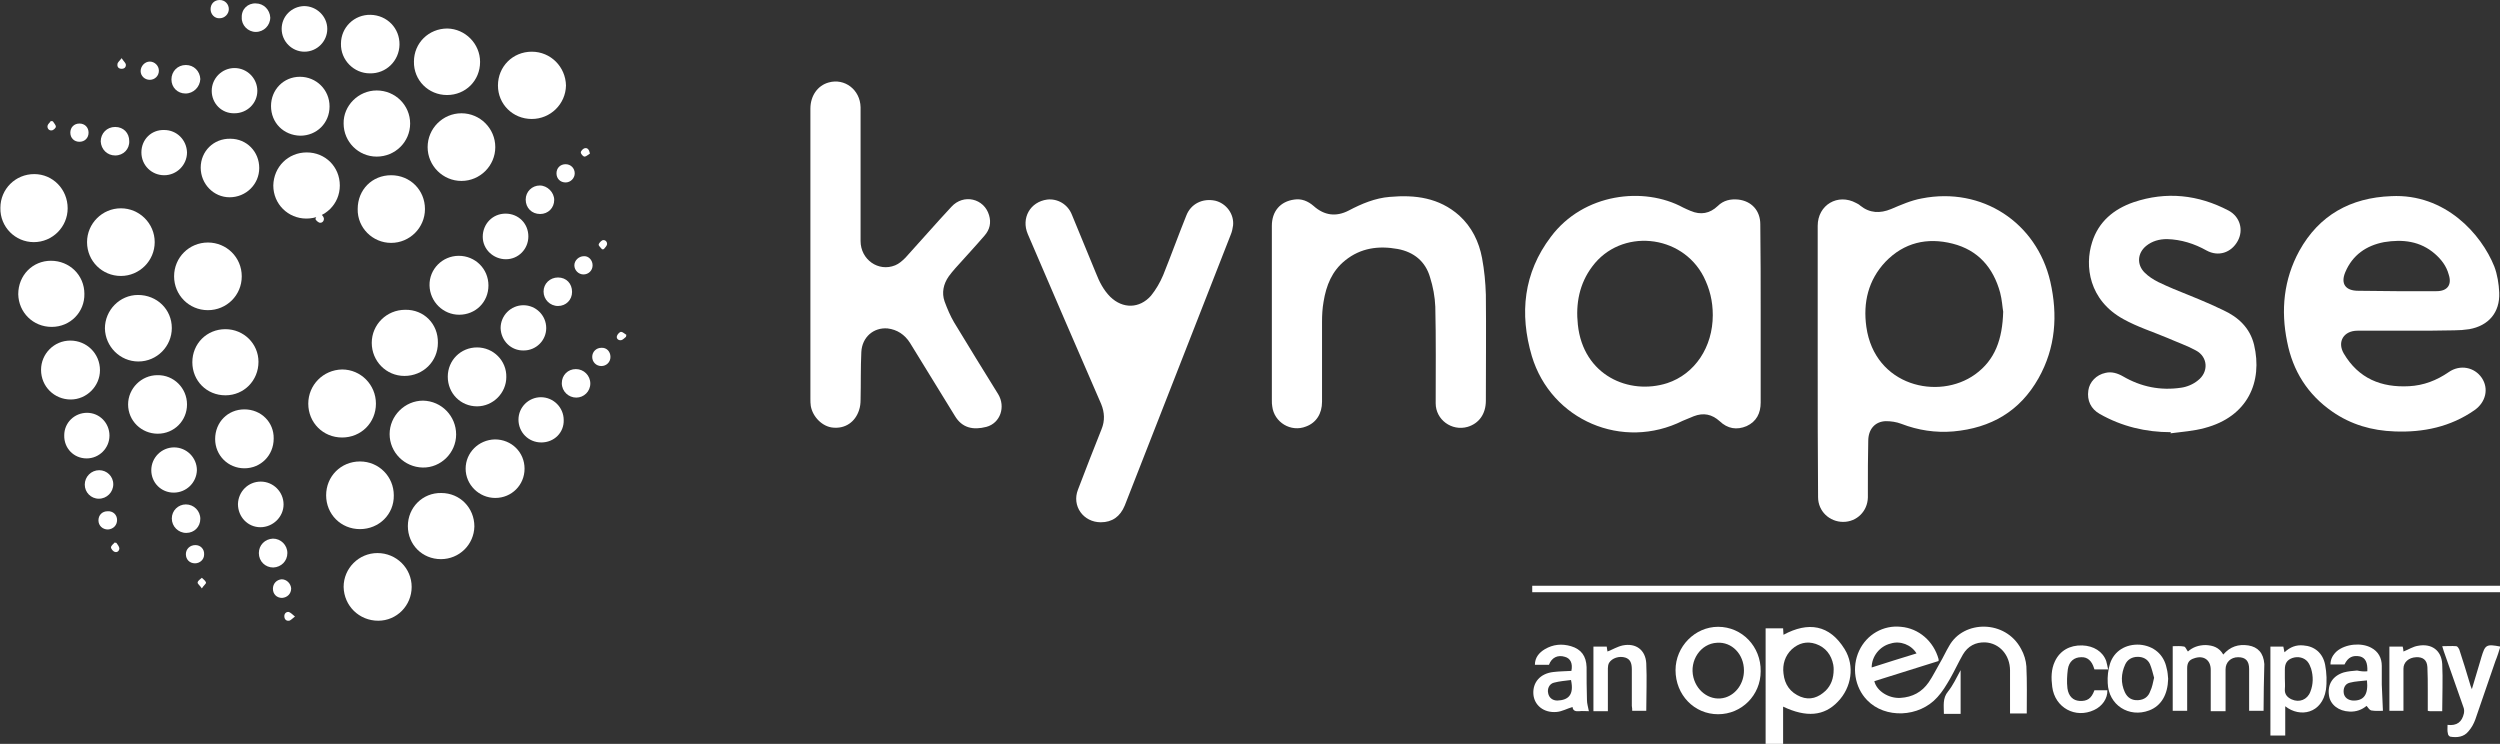 <?xml version="1.0" encoding="utf-8"?>
<!-- Generator: Adobe Illustrator 28.0.0, SVG Export Plug-In . SVG Version: 6.00 Build 0)  -->
<svg version="1.1" id="Calque_1" xmlns="http://www.w3.org/2000/svg" xmlns:xlink="http://www.w3.org/1999/xlink" x="0px" y="0px"
	 viewBox="0 0 657.7 195.7" style="enable-background:new 0 0 657.7 195.7;" xml:space="preserve">
<rect x="0" y="0" width="657.7" height="195.7" fill="#333333" stroke="none"/>
<style type="text/css">
	.st0{fill:#FFFFFF;}
</style>
<path class="st0" d="M478.2,95V59.4c0-5.5,5.3-8.6,10.1-6c0.4,0.2,0.8,0.4,1.1,0.7c2.5,2,5.2,2.1,8.1,0.9c2.6-1.1,5.3-2.3,8.1-2.8
	c15.8-3.1,30.2,6.3,33.8,21.9c2,8.8,1.4,17.4-3.1,25.4c-4.9,8.7-12.5,13.1-22.4,14c-4.7,0.4-9.3-0.3-13.7-2
	c-1.3-0.5-2.7-0.7-4.1-0.7c-2.8,0.1-4.6,2.1-4.6,5.2c-0.1,4.2-0.1,8.5-0.1,12.7v2.2c-0.1,3.6-2.9,6.4-6.5,6.4s-6.6-2.8-6.6-6.5
	C478.2,118.9,478.2,107,478.2,95L478.2,95L478.2,95z M527,82c-0.2-1.1-0.3-3.1-0.8-5c-1.8-6.6-5.8-11.2-12.5-12.9
	c-6.7-1.7-12.8-0.3-17.7,4.8c-4.5,4.8-5.9,10.7-5,17.1c2.2,15.6,19,19.4,28.6,12.5C524.9,94.7,526.8,89.2,527,82L527,82L527,82z"/>
<path class="st0" d="M463.2,82.5c0,7.8,0,15.6,0,23.4c0,2.8-1.1,5-3.7,6.2c-2.6,1.1-5,0.7-7.1-1.3c-2-1.8-4.2-2.3-6.8-1.3
	c-1,0.4-1.9,0.8-2.9,1.2c-15.8,7.9-34.6-0.1-39.7-17c-3.3-11.2-2.2-21.9,5-31.4c8.6-11.5,24.5-13.3,34.8-7.7c0.6,0.3,1.3,0.6,2,0.9
	c2.6,1.1,5,0.7,7.1-1.3c1.5-1.5,3.4-1.9,5.4-1.7c3.5,0.4,5.8,2.9,5.8,6.5C463.2,66.8,463.2,74.7,463.2,82.5L463.2,82.5z M450.6,82.9
	c0-3.7-0.8-6.9-2.4-10.1c-5.8-11.3-21.8-12.8-29.3-2.7c-3.4,4.5-4.4,9.8-3.8,15.3c1.4,13.4,13.5,18.6,23.5,15.4
	C445.9,98.4,450.6,91.3,450.6,82.9L450.6,82.9L450.6,82.9z"/>
<path class="st0" d="M213.2,67V28.6c0-3.4,1.9-6.1,4.8-6.9c4.2-1.2,8.3,1.9,8.4,6.5c0,2.5,0,5,0,7.5c0,9.2,0,18.5,0,27.7
	c0,4.9,4.7,8.2,9.1,6.4c1-0.4,1.9-1.2,2.7-2c4.1-4.5,8-9,12.1-13.4c3.2-3.5,8.6-2.2,9.9,2.2c0.6,2,0.2,3.8-1.2,5.4
	c-2.5,2.9-5.1,5.7-7.7,8.6c-0.6,0.7-1.2,1.4-1.7,2.1c-1.4,2-1.9,4.3-1.1,6.6c0.7,1.9,1.5,3.8,2.5,5.5c3.8,6.3,7.7,12.6,11.6,18.9
	c2,3.3,0.6,7.6-3.1,8.6c-3.5,0.9-6.4,0.3-8.3-2.9c-3.9-6.4-7.9-12.8-11.8-19.2c-1.4-2.2-3.4-3.5-5.9-3.8c-3.7-0.3-6.7,2.3-6.9,6.2
	c-0.2,4.2-0.1,8.4-0.2,12.6c0,0.9-0.1,1.8-0.4,2.7c-1,3.1-3.6,4.9-6.8,4.6c-2.8-0.2-5.4-2.8-5.9-5.7c-0.1-0.6-0.1-1.3-0.1-1.9
	L213.2,67L213.2,67L213.2,67z"/>
<path class="st0" d="M633.7,87h-13.5c-3.6,0-5.4,2.9-3.6,6c3.9,6.6,9.9,9,17.2,8.6c3.8-0.2,7.2-1.5,10.4-3.7c3-2.1,6.8-1.3,8.7,1.5
	c1.9,2.8,1.1,6.4-1.9,8.5c-6.3,4.4-13.5,5.9-21,5.6c-6-0.2-11.5-1.8-16.4-5.2c-6.5-4.5-10.4-10.7-11.9-18.4
	c-1.7-8.3-0.9-16.4,3.2-23.9c5.2-9.4,13.5-14,24.2-14.4c14.2-0.7,23.7,10,27.1,18.5c0.8,2.1,1.2,4.6,1.3,6.9
	c0.2,5.2-2.8,8.7-7.9,9.6c-1.3,0.2-2.6,0.3-3.9,0.3C641.6,87,637.6,87,633.7,87L633.7,87L633.7,87z M630.5,76.6c3.5,0,7,0,10.5,0
	c2.9,0,4.1-1.7,3.2-4.4c-0.6-2.2-1.9-3.9-3.6-5.4c-3.9-3.4-8.5-3.9-13.4-3.1c-4.7,0.9-8.3,3.4-10.2,7.9c-1.3,3.1,0.1,4.9,3.4,4.9
	L630.5,76.6L630.5,76.6z"/>
<path class="st0" d="M334.6,82.6V59.4c0-3.8,2.2-6.4,5.9-6.9c1.9-0.3,3.6,0.4,5.1,1.7c2.8,2.5,5.9,2.9,9.2,1.2
	c3.4-1.8,7-3.3,10.8-3.6c6.7-0.6,13,0.2,18.3,4.9c3.3,3,5.2,6.9,6,11.2c0.6,3.2,0.9,6.4,1,9.6c0.1,9.3,0,18.6,0,27.9
	c0,3.5-1.8,6-4.8,6.9c-4.2,1.2-8.4-1.9-8.4-6.2c0-8.5,0.1-16.9-0.1-25.4c-0.1-2.6-0.6-5.3-1.4-7.8c-1.2-4.1-4.2-6.6-8.5-7.4
	c-5-0.9-9.7-0.3-13.8,3c-3.5,2.8-5,6.6-5.7,10.9c-0.3,1.7-0.4,3.5-0.4,5.2c0,7,0,14.1,0,21.1c0,3.1-1.5,5.5-4.2,6.5
	c-4,1.6-8.4-1.1-8.9-5.3c-0.1-0.5-0.1-1-0.1-1.6L334.6,82.6L334.6,82.6L334.6,82.6z"/>
<path class="st0" d="M289.6,137.4c-4.6,0-7.7-4.3-6-8.6c2-5.3,4.1-10.6,6.2-15.9c0.9-2.2,0.8-4.4-0.1-6.6
	c-6.5-14.9-12.9-29.8-19.3-44.7c-1.8-4.2,0.6-8.5,5.1-9.1c2.7-0.3,5.4,1.2,6.5,4c2.1,5.1,4.2,10.2,6.3,15.3c0.9,2.3,2,4.5,3.8,6.3
	c3.3,3.2,7.7,3.1,10.7-0.3c1.3-1.6,2.4-3.5,3.2-5.4c2.1-5.2,4-10.5,6.1-15.7c1.2-3.1,4.3-4.6,7.6-3.9c2.9,0.7,5,3.5,4.7,6.5
	c-0.1,0.8-0.3,1.7-0.6,2.4c-9.3,23.8-18.6,47.5-27.9,71.3C294.7,135.9,292.6,137.4,289.6,137.4L289.6,137.4L289.6,137.4z"/>
<path class="st0" d="M571.1,113.7c-6.6,0-12.9-1.5-18.7-4.8c-2.3-1.3-3.4-3.5-3-6.2c0.3-2.2,2.1-4.1,4.5-4.6
	c1.6-0.4,3.2,0.1,4.6,0.9c4.8,2.8,9.9,3.8,15.3,3c1.5-0.2,3.2-0.9,4.4-1.9c2.9-2.2,2.7-6.2-0.5-7.9c-2.4-1.3-5-2.2-7.5-3.3
	c-3.8-1.6-7.9-2.9-11.5-4.9c-9.2-5-10.3-14.1-8.3-20.3c1.7-5.4,5.7-8.7,10.9-10.5c8.6-2.9,17-2,25,2.2c3,1.6,4,5.1,2.4,8
	c-1.7,3.1-5.1,4.2-8.2,2.5c-3.2-1.8-6.7-2.9-10.4-3c-2,0-3.9,0.5-5.5,1.8c-2.3,1.9-2.5,4.9-0.4,7c2.1,2.1,4.9,3.1,7.6,4.3
	c4.4,1.8,8.8,3.5,13.1,5.6c3.9,1.8,7,4.6,8.1,9.1c2.3,9.7-1.6,18.9-13,21.9c-2.9,0.8-6,1-9,1.4C571.1,113.9,571.1,113.8,571.1,113.7
	L571.1,113.7L571.1,113.7z"/>
<path class="st0" d="M657.7,154.1v1.7H403.1v-1.7H657.7z"/>
<path class="st0" d="M510,173.9l-16.9,5.3c0.6,2.6,3.8,4.6,6.9,4.4c3.1-0.2,5.6-1.5,7.4-4.1c1.1-1.6,1.9-3.3,2.9-5
	c0.9-1.5,1.6-3.1,2.5-4.6c3.8-6.8,14.8-6.9,18.9,0.8c0.8,1.4,1.3,3.1,1.4,4.6c0.2,4.1,0.1,8.2,0.1,12.4h-4.4v-1.2
	c0-3.4,0-6.7,0-10.1c0-4.1-2.8-7.2-6.5-7.4c-2.6-0.1-4.6,1-5.9,3.2c-1.2,2.1-2.2,4.3-3.4,6.4c-1,1.7-2,3.4-3.3,4.8
	c-4.8,5.4-13.8,5.7-18.5,0.8c-3.3-3.4-4.1-8.7-2.1-13s6.4-6.8,11-6.3c4.7,0.4,8.6,3.8,9.9,8.5C510,173.6,510,173.7,510,173.9
	L510,173.9L510,173.9z M492.4,175.6c4-1.3,7.9-2.5,11.8-3.7c-1.4-2.3-4.3-3.4-6.8-2.6C494.5,170,492.4,172.7,492.4,175.6
	L492.4,175.6L492.4,175.6z"/>
<path class="st0" d="M464.6,165.3h4.5c0,0.6,0.1,1.1,0.1,1.7c6.5-3.5,12.1-2.7,16.1,3.8c2.7,4.4,1.8,10.1-1.8,13.8
	c-3.6,3.8-8.3,4.2-14.4,1.3v9.9h-4.6V165.3L464.6,165.3L464.6,165.3z M482.4,176.1c0-0.2,0-0.7-0.1-1.2c-0.5-2.6-2-4.6-4.6-5.5
	c-2.4-0.8-4.5-0.2-6.3,1.4c-1.8,1.7-2.5,4-2.2,6.4c0.3,2.9,1.8,5,4.5,6.1c2.5,1,4.7,0.2,6.6-1.6
	C481.7,180.3,482.4,178.5,482.4,176.1L482.4,176.1L482.4,176.1z"/>
<path class="st0" d="M98.9,106.2c0,5-3.9,8.9-8.9,8.9c-5,0-8.9-3.9-8.9-8.9c0-4.9,3.9-8.9,8.9-9C94.9,97.2,98.9,101.2,98.9,106.2
	L98.9,106.2L98.9,106.2z"/>
<path class="st0" d="M108.3,154.4c0,4.9-3.9,8.9-8.8,8.9c-5,0-9-3.9-9.1-8.9c0-4.9,4-8.9,8.9-8.9
	C104.3,145.5,108.3,149.5,108.3,154.4L108.3,154.4L108.3,154.4z"/>
<path class="st0" d="M94.7,139.2c-5,0-8.9-3.9-8.9-8.9s3.9-8.9,8.9-8.9s8.9,4,8.9,8.9C103.7,135.3,99.7,139.2,94.7,139.2L94.7,139.2
	L94.7,139.2z"/>
<path class="st0" d="M452,187.9c-6.3,0-11.2-5.1-11.2-11.6c0-6.2,5.1-11.4,11.2-11.4c6.3,0,11.3,5.2,11.2,11.7
	C463.2,182.9,458.2,187.9,452,187.9L452,187.9z M458.8,176.4c0-4.3-3.2-7.6-7.1-7.3c-4.3,0.2-7.3,4.7-6.2,9.1c1,4,4.8,6.4,8.4,5.3
	C456.8,182.6,458.8,179.7,458.8,176.4L458.8,176.4L458.8,176.4z"/>
<path class="st0" d="M22.9,63.7c0-4.9,4-8.9,8.9-8.9s8.9,4,8.9,8.9c0,4.9-4,8.9-8.9,8.9S22.9,68.7,22.9,63.7z"/>
<path class="st0" d="M54.7,81.6c-5,0-8.9-4-8.9-8.9c0-5,4-8.9,8.9-8.9s8.9,3.9,8.9,8.9C63.6,77.7,59.6,81.6,54.7,81.6L54.7,81.6
	L54.7,81.6z"/>
<path class="st0" d="M121.4,47.6c-4.9,0-8.9-4-8.9-8.9c0-4.9,4-8.9,8.9-8.9s8.9,4,8.9,8.9S126.3,47.6,121.4,47.6z"/>
<path class="st0" d="M17.8,54.8c0,4.9-4,8.9-8.9,8.9c-4.9,0-8.9-4-8.8-9c0-5,4-8.9,8.9-8.9C13.9,45.8,17.8,49.8,17.8,54.8
	C17.8,54.8,17.8,54.8,17.8,54.8z"/>
<path class="st0" d="M139.9,31.3c-5,0-8.9-3.9-8.9-8.8c0-5,3.9-8.9,8.9-8.9s8.9,4,9,8.9C148.8,27.4,144.8,31.3,139.9,31.3
	L139.9,31.3L139.9,31.3z"/>
<path class="st0" d="M102.9,46.1c5,0,8.9,3.9,8.9,8.9c0,4.9-4,8.9-8.9,8.9s-8.9-4-8.8-8.9C94.1,49.9,97.9,46.1,102.9,46.1
	L102.9,46.1z"/>
<path class="st0" d="M115.2,90.2c0,4.9-3.9,8.7-8.8,8.7c-4.8,0-8.6-3.9-8.6-8.7s3.9-8.7,8.8-8.7C111.5,81.4,115.3,85.2,115.2,90.2
	L115.2,90.2L115.2,90.2z"/>
<path class="st0" d="M116,147.1c-4.9,0-8.7-3.8-8.7-8.7s3.9-8.8,8.8-8.7c4.9,0,8.7,3.9,8.7,8.8C124.7,143.3,120.8,147.1,116,147.1
	L116,147.1z"/>
<path class="st0" d="M99.1,23.8c4.9,0,8.8,3.9,8.8,8.7c0,4.8-3.9,8.7-8.8,8.7c-4.8,0-8.7-3.9-8.7-8.7C90.3,27.8,94.3,23.8,99.1,23.8
	C99.1,23.8,99.1,23.8,99.1,23.8z"/>
<path class="st0" d="M120,114.3c0,4.8-4,8.8-8.8,8.7c-4.8-0.1-8.7-4-8.7-8.8s4-8.8,8.8-8.8C116.2,105.5,120,109.5,120,114.3
	L120,114.3L120,114.3z"/>
<path class="st0" d="M13.6,86c-4.9,0-8.7-3.8-8.8-8.6c0-5,3.8-8.8,8.6-8.8c4.9,0,8.8,3.8,8.8,8.7C22.3,82.1,18.5,86,13.6,86L13.6,86
	L13.6,86z"/>
<path class="st0" d="M45.2,86.3c0,4.8-3.9,8.8-8.8,8.8c-4.8,0-8.7-3.9-8.8-8.7c0-4.8,3.9-8.8,8.7-8.8C41.3,77.6,45.2,81.4,45.2,86.3
	z"/>
<path class="st0" d="M50.6,95.3c0-4.9,3.8-8.7,8.7-8.7c4.8,0,8.7,3.8,8.7,8.6c0,4.9-3.8,8.8-8.7,8.8C54.4,104,50.6,100.2,50.6,95.3z
	"/>
<path class="st0" d="M126.3,16.3c0,4.9-3.8,8.7-8.7,8.7s-8.8-3.9-8.7-8.8c0-4.9,3.9-8.7,8.8-8.7C122.4,7.6,126.3,11.5,126.3,16.3
	L126.3,16.3z"/>
<path class="st0" d="M80.7,40.1c4.9,0,8.7,3.8,8.7,8.7c0,4.9-3.9,8.7-8.8,8.7c-4.8,0-8.7-3.8-8.7-8.7C72,43.9,75.8,40.1,80.7,40.1
	L80.7,40.1L80.7,40.1z"/>
<path class="st0" d="M595.5,187h-3.8v-1.9c0-3,0-6.1,0-9.1c0-2.1-0.9-3.1-2.9-3.1c-1.9,0-3.3,1.3-3.3,3.2c0,3.2,0,6.4,0,9.6v1.4
	h-3.9v-1.3c0-3.2,0-6.4,0-9.6c0-2.6-1.9-3.9-4.4-3c-1.3,0.4-1.8,1.2-1.8,2.6V187h-3.8v-17c1,0,2-0.1,3,0.1c0.4,0.1,0.6,0.8,1,1.3
	c1.2-1.1,2.8-1.7,4.7-1.7c1.9,0.1,3.5,0.6,4.6,2.5c1.8-2.1,4-2.8,6.6-2.4c2.5,0.4,4,2,4.2,4.9C595.6,178.8,595.5,182.9,595.5,187
	L595.5,187L595.5,187z"/>
<path class="st0" d="M597.3,170.1h3.4c0.1,0.4,0.2,0.9,0.3,1.5c1.5-1.4,3.1-2,5-1.8c2.9,0.2,5.1,2,5.7,5.1c0.4,2.1,0.5,4.5,0.2,6.6
	c-1,6.2-6.8,7.4-10.7,4.3v7.7h-3.9L597.3,170.1L597.3,170.1L597.3,170.1z M601.1,178.5c0,0.9,0.1,1.8,0,2.8
	c-0.1,1.4,0.7,2.2,1.8,2.7c2,0.9,4.1,0.1,4.9-2c0.8-2,0.8-4.1,0.2-6.1c-0.2-0.6-0.5-1.3-0.9-1.8c-0.9-1.1-2.5-1.5-4-1
	c-1.4,0.5-2,1.4-2,3L601.1,178.5L601.1,178.5L601.1,178.5z"/>
<path class="st0" d="M120.8,82.8c-4.2,0-7.7-3.4-7.8-7.7c-0.1-4.3,3.4-7.8,7.7-7.8c4.3,0,7.8,3.4,7.8,7.8S125.1,82.8,120.8,82.8
	C120.8,82.8,120.8,82.8,120.8,82.8z"/>
<path class="st0" d="M10.8,97.3c0-4.2,3.4-7.7,7.7-7.7s7.8,3.4,7.8,7.8c0,4.2-3.5,7.7-7.7,7.7C14.3,105.1,10.8,101.7,10.8,97.3z"/>
<path class="st0" d="M68.2,44.2c0,4.3-3.5,7.7-7.8,7.7c-4.2,0-7.6-3.5-7.6-7.8c0-4.3,3.4-7.7,7.8-7.6C64.9,36.5,68.2,39.9,68.2,44.2
	z"/>
<path class="st0" d="M130.2,115.6c4.4,0,7.8,3.4,7.8,7.7c0,4.3-3.4,7.7-7.7,7.7c-4.3,0-7.8-3.5-7.8-7.7S125.9,115.7,130.2,115.6
	L130.2,115.6L130.2,115.6z"/>
<path class="st0" d="M49.2,106.4c0,4.3-3.4,7.7-7.7,7.7c-4.3,0-7.8-3.4-7.8-7.7c0-4.2,3.5-7.7,7.7-7.7
	C45.7,98.6,49.2,102.1,49.2,106.4L49.2,106.4L49.2,106.4z"/>
<path class="st0" d="M117.8,99.1c0-4.3,3.4-7.7,7.7-7.7c4.3,0,7.8,3.5,7.7,7.8c0,4.2-3.5,7.7-7.7,7.7
	C121.2,106.9,117.8,103.5,117.8,99.1C117.8,99.1,117.8,99.1,117.8,99.1z"/>
<path class="st0" d="M97.5,3.9c4.3,0.1,7.7,3.5,7.6,7.9c-0.1,4.2-3.5,7.6-7.8,7.5c-4.2,0-7.7-3.5-7.6-7.8
	C89.7,7.2,93.2,3.8,97.5,3.9C97.5,3.9,97.5,3.9,97.5,3.9z"/>
<path class="st0" d="M71.3,27.9c0-4.3,3.3-7.7,7.6-7.7c4.3,0,7.8,3.4,7.8,7.8s-3.4,7.7-7.7,7.7C74.6,35.6,71.3,32.3,71.3,27.9
	L71.3,27.9L71.3,27.9z"/>
<path class="st0" d="M64.3,123.2c-4.3,0-7.7-3.4-7.7-7.7c0-4.4,3.3-7.8,7.7-7.8s7.8,3.4,7.7,7.7C72,119.8,68.6,123.2,64.3,123.2z"/>
<path class="st0" d="M418,187.1c-0.9,0-1.7-0.1-2.5,0c-1,0.1-1.7-0.1-1.8-1.1c-1.4,0.4-2.8,1.2-4.2,1.3c-3.4,0.3-5.9-1.8-6.1-4.7
	c-0.2-3.1,1.8-5.4,5.2-5.8c1.6-0.2,3.2-0.2,4.8-0.3c0.4-1.9-0.2-3.3-1.7-3.7c-1.9-0.6-3.5,0.2-4.2,2.1h-3.7c0-1.9,1.1-3.2,2.6-4.1
	c2.2-1.3,4.5-1.5,6.9-0.8c2.7,0.8,4,2.6,4.1,5.5c0,2.9,0,5.8,0.1,8.7C417.5,185.1,417.8,186,418,187.1L418,187.1L418,187.1z
	 M413.3,178.9c-1.5,0.2-3,0.3-4.5,0.7c-1.2,0.3-1.8,1.6-1.5,2.8c0.2,1.1,1.1,1.9,2.4,1.9C412.4,184.2,414.2,183,413.3,178.9z"/>
<path class="st0" d="M622.8,176.6c0.1-2.3-0.5-3.5-1.9-3.9c-1.9-0.4-3.2,0.2-4.1,2.1h-3.7c0-1.5,0.7-2.6,1.7-3.5
	c2.3-1.9,6.4-2.3,9-0.9c1.9,1,2.8,2.7,2.8,4.8c0,1.6,0,3.3,0,4.9c0.1,2.2,0.2,4.5,0.3,6.9c-0.9,0-2,0.1-3.1-0.1
	c-0.4-0.1-0.8-0.7-1.2-1.2c-1.2,1-2.7,1.6-4.5,1.5c-2.8-0.1-5.1-1.8-5.4-4.3c-0.4-2.9,1-5.1,3.9-6c1.1-0.3,2.3-0.4,3.5-0.5
	C621,176.6,621.9,176.7,622.8,176.6L622.8,176.6L622.8,176.6z M622.7,179c-1.5,0.2-3,0.2-4.5,0.6c-1.3,0.3-1.8,1.5-1.6,2.8
	c0.2,1.1,1.1,1.8,2.4,1.9C621.9,184.4,623.1,182.7,622.7,179z"/>
<path class="st0" d="M643.9,190.7c2.5,0.3,3.8-0.8,4.3-3c0.1-0.5,0.1-1.1-0.1-1.6c-1.7-4.9-3.5-9.9-5.2-14.8
	c-0.1-0.4-0.2-0.7-0.4-1.3c1.3,0,2.5-0.1,3.7,0c0.3,0,0.6,0.5,0.8,0.9c1,3,1.9,6,2.8,9c0.1,0.4,0.2,0.7,0.5,1.4
	c0.8-2.8,1.6-5.2,2.3-7.7c0.1-0.2,0.1-0.5,0.2-0.7c1-3.3,1.3-3.5,5-2.8c-0.4,1.3-0.8,2.6-1.3,3.8c-1.8,5.1-3.5,10.3-5.3,15.4
	c-0.4,1.1-1,2.2-1.8,3.1c-1.2,1.5-3,1.7-4.8,1.4c-0.3-0.1-0.6-0.5-0.6-0.8C643.8,192.3,643.9,191.6,643.9,190.7L643.9,190.7
	L643.9,190.7z"/>
<path class="st0" d="M570.4,178.6c-0.1,4.1-1.8,7.1-5,8.3c-5.3,2-10.7-1.4-10.9-7.2c-0.1-1.7,0.1-3.5,0.6-5.1c1.1-3.4,4.2-5.2,7.8-5
	c3.7,0.3,6.4,2.6,7.1,6.2C570.3,176.8,570.3,177.7,570.4,178.6L570.4,178.6L570.4,178.6z M566.7,178.3c-0.3-1.1-0.6-2.4-1.1-3.6
	c-0.6-1.3-1.8-1.9-3.2-1.9c-1.5,0-2.7,0.7-3.3,2c-1.1,2.4-1.2,4.9-0.1,7.3c0.7,1.5,1.9,2.2,3.5,2.1c1.6-0.1,2.7-0.9,3.2-2.4
	C566.2,180.8,566.4,179.6,566.7,178.3L566.7,178.3L566.7,178.3z"/>
<path class="st0" d="M423,187.1h-3.8v-17h3.5c0.1,0.5,0.1,1,0.2,1.3c1.3-0.5,2.6-1.3,4-1.6c3.5-0.7,6,1.2,6.2,4.7
	c0.2,4.1,0,8.3,0,12.5h-3.7c0-0.4,0-0.8-0.1-1.3v-9.6c0-1.8-0.5-2.7-1.7-3.1c-1.6-0.5-3.5,0.1-4.3,1.4c-0.2,0.4-0.3,0.9-0.3,1.4
	c0,3.3,0,6.6,0,9.8V187.1L423,187.1z"/>
<path class="st0" d="M642.5,187.1h-3.1c-0.2,0-0.4,0-0.7-0.1v-5.3c0-2.1,0-4.2-0.1-6.2c-0.1-1.9-1.2-2.7-3-2.6
	c-1.9,0.1-3.3,1.3-3.3,3V187h-3.7v-16.9h3.5c0.1,0.4,0.2,0.9,0.2,1.3c1.3-0.5,2.5-1.3,3.8-1.5c3.6-0.7,6.2,1.2,6.4,4.8
	C642.7,178.7,642.5,182.8,642.5,187.1z"/>
<path class="st0" d="M554.6,176.1H551c0-0.1-0.1-0.2-0.1-0.3c-0.6-2-1.8-3-3.4-2.9c-1.8,0-3.2,1.1-3.5,3.2c-0.2,1.6-0.3,3.3-0.1,5
	c0.3,2.1,1.5,3.2,3.2,3.3c2,0.1,3.1-0.6,3.9-2.8h3.4c0.1,2.1-1.3,4.2-3.5,5.2c-4.9,2.3-10.3-0.6-11-6.1c-0.3-2.3-0.3-4.6,0.7-6.7
	c1.3-2.8,3.9-4.3,7.2-4.2c3,0.1,5.4,1.6,6.3,4.1C554.3,174.5,554.4,175.3,554.6,176.1L554.6,176.1L554.6,176.1z"/>
<path class="st0" d="M43.2,34.2c3.3,0,5.9,2.6,6,5.9c0,3.3-2.7,6-6,6s-6-2.6-6-6S39.8,34.1,43.2,34.2z"/>
<path class="st0" d="M133,56.2c3.4,0,6,2.6,6,6c0,3.3-2.6,6-5.9,6c-3.3,0-6.1-2.6-6.1-5.9C127,58.9,129.6,56.2,133,56.2z"/>
<path class="st0" d="M55.7,23.9c0-3.3,2.7-6,6-6c3.3,0,6,2.7,6,6c0,3.3-2.7,5.9-6,5.9C58.3,29.9,55.7,27.2,55.7,23.9z"/>
<path class="st0" d="M142.4,116.4c-3.4,0-6-2.7-6-6c0-3.3,2.7-5.9,5.9-5.9c3.3,0,6,2.7,6,6C148.4,113.8,145.8,116.4,142.4,116.4
	L142.4,116.4L142.4,116.4z"/>
<path class="st0" d="M68.6,126.7c3.3,0,6,2.7,6,6c0,3.3-2.8,6-6.1,6c-3.3,0-5.9-2.7-5.9-6.1C62.7,129.3,65.3,126.7,68.6,126.7
	L68.6,126.7L68.6,126.7z"/>
<path class="st0" d="M131.7,86.3c0-3.3,2.7-6,6-6s6,2.7,6,6c0,3.3-2.7,5.9-5.9,5.9C134.5,92.3,131.8,89.7,131.7,86.3L131.7,86.3
	L131.7,86.3z"/>
<path class="st0" d="M74.1,7.6c0-3.3,2.6-5.9,5.9-6c3.3,0,6.1,2.7,6.1,6c0,3.3-2.7,6-6,6S74.1,10.9,74.1,7.6z"/>
<path class="st0" d="M28.8,114.6c0,3.3-2.7,6-6,6c-3.4,0-6-2.7-5.9-6.1c0-3.3,2.7-5.9,6-5.9C26.2,108.6,28.8,111.3,28.8,114.6
	L28.8,114.6L28.8,114.6z"/>
<path class="st0" d="M45.7,129.6c-3.3,0-5.9-2.6-5.9-5.9c0-3.3,2.7-6,6-6c3.3,0,6,2.7,6,6C51.7,127,49,129.6,45.7,129.6z"/>
<path class="st0" d="M75.6,145.5c0,2.1-1.6,3.7-3.7,3.8c-2.1,0-3.8-1.6-3.8-3.8c0-2.1,1.6-3.7,3.7-3.8
	C73.9,141.7,75.6,143.4,75.6,145.5L75.6,145.5z"/>
<path class="st0" d="M142.1,56.3c-2.2,0-3.8-1.6-3.8-3.8c0-2.1,1.7-3.7,3.7-3.7s3.8,1.8,3.8,3.8C145.8,54.7,144.2,56.3,142.1,56.3
	L142.1,56.3L142.1,56.3z"/>
<path class="st0" d="M67.3,0.9c2.1,0,3.7,1.7,3.8,3.7c0,2.1-1.7,3.8-3.8,3.8c-2.1,0-3.8-1.8-3.7-3.8C63.5,2.4,65.2,0.8,67.3,0.9
	L67.3,0.9L67.3,0.9z"/>
<path class="st0" d="M49,140.2c-2.1,0-3.8-1.7-3.8-3.8c0-2.1,1.7-3.7,3.7-3.7c2.1,0,3.8,1.7,3.8,3.8C52.7,138.6,51.1,140.2,49,140.2
	z"/>
<path class="st0" d="M147.8,100.8c0-2.1,1.6-3.7,3.7-3.7c2.1,0,3.8,1.7,3.8,3.8c0,2.1-1.7,3.7-3.7,3.7S147.8,103,147.8,100.8
	L147.8,100.8L147.8,100.8z"/>
<path class="st0" d="M30.3,40.9c-2.1,0-3.7-1.6-3.8-3.7c0-2.1,1.6-3.8,3.8-3.8s3.7,1.6,3.7,3.7C34.1,39.2,32.5,40.9,30.3,40.9z"/>
<path class="st0" d="M29.8,127.4c0,2.1-1.7,3.8-3.8,3.8c-2.1,0-3.7-1.7-3.7-3.7c0-2.1,1.7-3.8,3.8-3.8
	C28.1,123.7,29.8,125.3,29.8,127.4z"/>
<path class="st0" d="M48.8,24.6c-2.1,0-3.7-1.6-3.7-3.7c0-2.1,1.6-3.8,3.8-3.8c2.1,0,3.7,1.6,3.8,3.7C52.6,22.9,50.9,24.6,48.8,24.6
	z"/>
<path class="st0" d="M150.5,76.8c0,2.1-1.6,3.7-3.7,3.7c-2.1,0-3.8-1.7-3.8-3.8c0-2.1,1.7-3.7,3.8-3.7C149,73,150.5,74.6,150.5,76.8
	L150.5,76.8L150.5,76.8z"/>
<path class="st0" d="M515.8,187.8h-4.4c0-2.1-0.4-4.1,1.1-5.9c1.3-1.6,2.2-3.6,3.3-5.6V187.8z"/>
<path class="st0" d="M48.9,145.8c0-1.4,1.1-2.4,2.5-2.4s2.4,1.1,2.3,2.5c0,1.3-1.1,2.3-2.4,2.3C49.9,148.2,48.9,147.2,48.9,145.8
	L48.9,145.8z"/>
<path class="st0" d="M155.9,69.8c0,1.4-1.1,2.4-2.4,2.4c-1.3,0-2.4-1.1-2.4-2.4c0-1.3,1.2-2.4,2.5-2.4
	C154.8,67.3,155.9,68.4,155.9,69.8L155.9,69.8L155.9,69.8z"/>
<path class="st0" d="M160.6,93.9c0,1.4-1.1,2.4-2.4,2.4c-1.4,0-2.4-1.1-2.4-2.4c0-1.4,1.1-2.4,2.4-2.4
	C159.6,91.4,160.6,92.5,160.6,93.9z"/>
<path class="st0" d="M30.8,136.8c0,1.4-1,2.4-2.4,2.5c-1.4,0-2.5-1-2.5-2.4s1-2.4,2.4-2.4C29.7,134.4,30.8,135.4,30.8,136.8
	L30.8,136.8L30.8,136.8z"/>
<path class="st0" d="M55.4,2.4c0-1.4,1-2.4,2.4-2.4s2.4,1.1,2.4,2.4c0,1.3-1.1,2.4-2.4,2.4C56.5,4.9,55.4,3.8,55.4,2.4L55.4,2.4
	L55.4,2.4z"/>
<path class="st0" d="M146.4,45.6c0-1.4,1-2.4,2.4-2.4s2.4,1.1,2.4,2.4c0,1.3-1.1,2.4-2.4,2.4C147.4,48,146.4,47,146.4,45.6z"/>
<path class="st0" d="M37,18.7c0-1.3,1.1-2.5,2.4-2.5s2.4,1.1,2.4,2.4c0,1.4-1.1,2.4-2.4,2.4S37,20,37,18.7L37,18.7L37,18.7z"/>
<path class="st0" d="M23.3,34.9c0,1.4-1,2.4-2.4,2.4c-1.4,0-2.4-1-2.4-2.4s1-2.4,2.4-2.4C22.3,32.5,23.3,33.5,23.3,34.9z"/>
<path class="st0" d="M71.8,154.9c0-1.4,1-2.4,2.3-2.5c1.3,0,2.4,1.1,2.5,2.4c0,1.4-1,2.4-2.4,2.5C72.8,157.3,71.8,156.3,71.8,154.9
	L71.8,154.9L71.8,154.9z"/>
<path class="st0" d="M53.1,154.8c-0.5-0.8-1.2-1.2-1.1-1.6c0.1-0.5,0.7-0.8,1.1-1.2c0.4,0.4,1,0.8,1.1,1.3
	C54.2,153.6,53.6,154,53.1,154.8L53.1,154.8L53.1,154.8z"/>
<path class="st0" d="M164.7,88.6c-0.4,0.3-0.8,0.8-1.3,0.9c-0.7,0.1-1.3-0.4-1.1-1.1c0.1-0.4,0.7-1.1,1.1-1.1c0.4,0,0.9,0.5,1.4,0.8
	C164.7,88.3,164.7,88.5,164.7,88.6L164.7,88.6L164.7,88.6z"/>
<path class="st0" d="M155.2,40.4c-0.5,0.3-1,0.8-1.4,0.8c-0.4,0-1-0.7-1-1.1s0.6-1,1-1.1C154.6,38.8,155,39.4,155.2,40.4z"/>
<path class="st0" d="M13.9,31.9c0.3,0.5,0.8,1,0.8,1.4c0,0.4-0.7,1-1.1,1c-0.7,0.1-1.2-0.5-1.1-1.2c0.1-0.5,0.6-0.8,0.9-1.3
	C13.5,31.9,13.7,31.9,13.9,31.9L13.9,31.9z"/>
<path class="st0" d="M32,15.3c0.5,0.8,1,1.2,1.1,1.6c0.1,0.7-0.3,1.2-1.1,1.2s-1.2-0.5-1.1-1.2C30.9,16.4,31.5,16,32,15.3L32,15.3
	L32,15.3z"/>
<path class="st0" d="M84.3,56.1c0.3,0.4,0.8,0.8,0.9,1.3c0.1,0.7-0.4,1.3-1.1,1.2c-0.4-0.1-1.1-0.7-1.1-1c0-0.4,0.5-0.9,0.8-1.4
	L84.3,56.1L84.3,56.1z"/>
<path class="st0" d="M77.6,162.2c-0.8,0.6-1.2,1.1-1.6,1.1c-0.7,0.1-1.2-0.4-1.2-1.2c0-0.7,0.5-1.2,1.2-1.1
	C76.5,161.2,76.9,161.6,77.6,162.2z"/>
<path class="st0" d="M30.6,142.8c0.3,0.4,0.7,0.9,0.8,1.4c0,0.7-0.5,1.2-1.2,1c-0.4-0.1-1-0.8-1-1.2c0-0.4,0.6-0.9,1-1.3
	C30.3,142.8,30.4,142.8,30.6,142.8L30.6,142.8L30.6,142.8z"/>
<path class="st0" d="M158.4,65.6c-0.3-0.4-0.9-0.9-0.9-1.2c0-0.4,0.6-1,1-1.2c0.7-0.2,1.3,0.4,1.2,1.1c-0.1,0.5-0.6,0.9-0.9,1.3
	C158.8,65.5,158.6,65.6,158.4,65.6L158.4,65.6L158.4,65.6z"/>
</svg>
